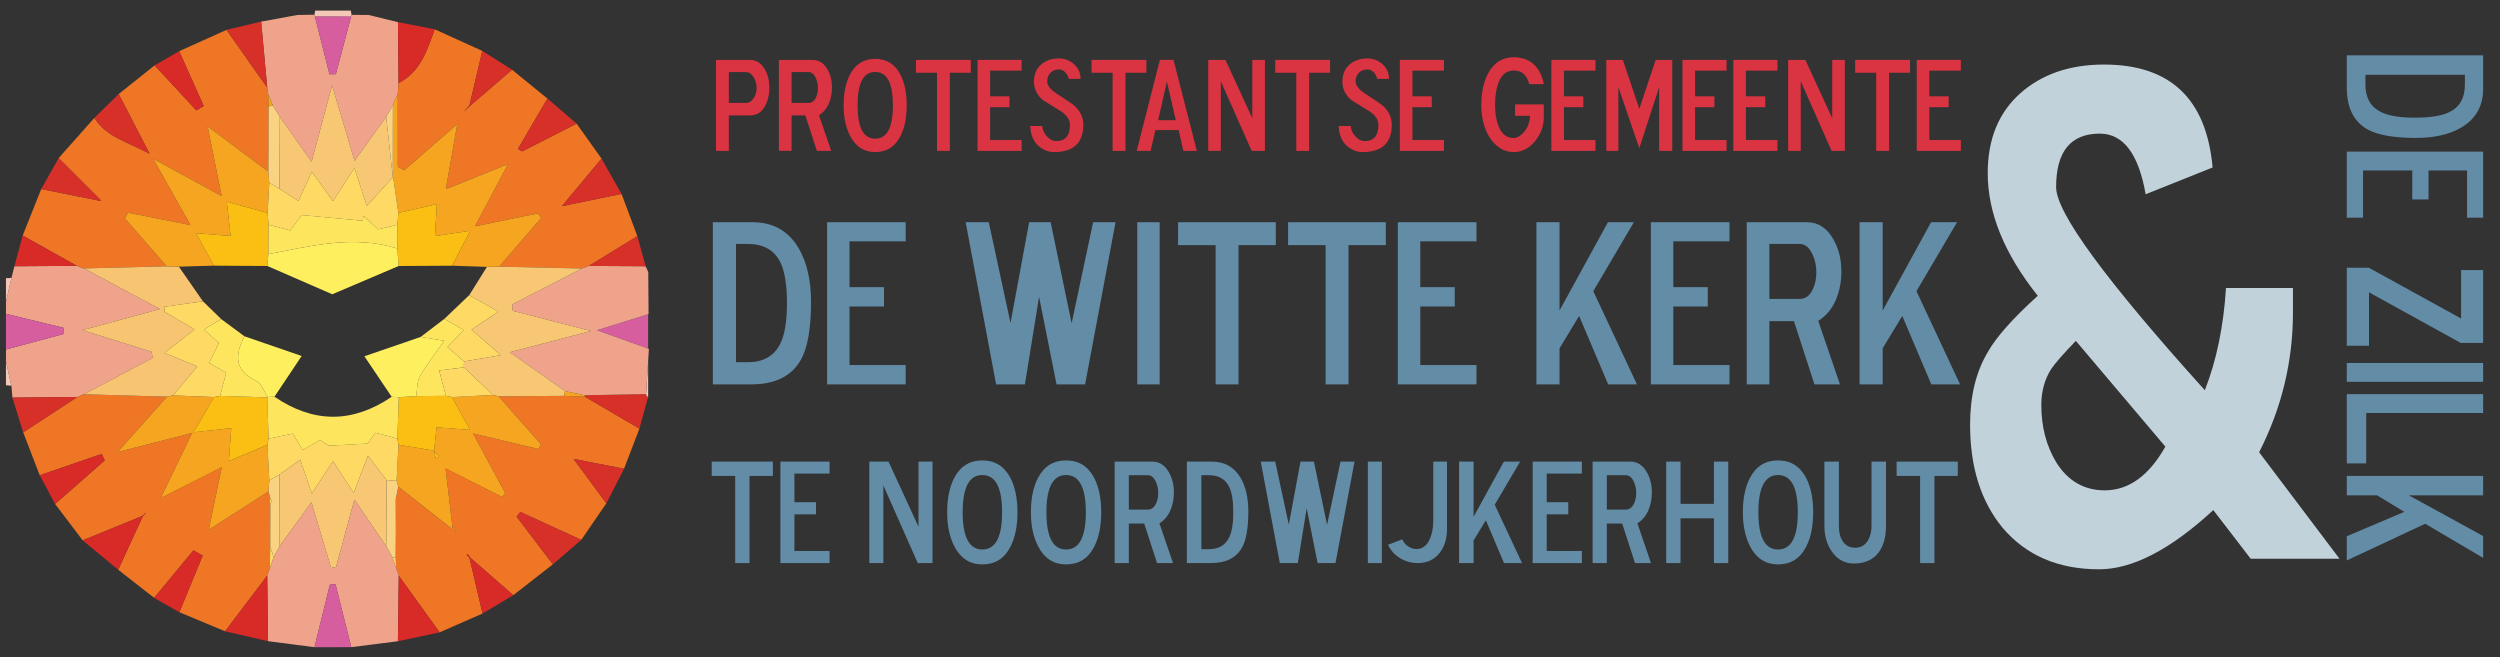<svg id="Layer_1" xmlns="http://www.w3.org/2000/svg" xmlns:xlink="http://www.w3.org/1999/xlink" width="270" height="71" viewBox="0 0 270 71" enable-background="new 0 0 270 71"><rect x="0" y="0" width="270" height="71" fill="#333333" stroke="none"/><path fill="#da3341" d="M83.09 9.445c0 .887-.201 1.631-.603 2.231-.344.525-.842.787-1.492.787h-2.282v3.833h-1.387V6.47h3.67c.679.0 1.215.339 1.606 1.015C82.929 8.057 83.09 8.711 83.09 9.445M81.717 9.502c0-.391-.096-.758-.288-1.101-.229-.41-.522-.615-.877-.615h-1.839v3.332h1.839c.365.0.657-.19.877-.572C81.622 10.232 81.717 9.884 81.717 9.502"/><path fill="#da3341" d="M89.855 9.445c0 .648-.117 1.237-.35 1.766-.234.53-.585.942-1.051 1.238l1.316 3.847h-1.546l-1.244-3.833h-1.487v3.833H84.12V6.47h3.647c.677.0 1.21.343 1.602 1.03C89.693 8.063 89.855 8.711 89.855 9.445M88.339 9.502c0-.391-.076-.749-.229-1.073-.191-.428-.453-.643-.787-.643h-1.83v3.332h1.83c.353.0.62-.195.801-.586C88.268 10.236 88.339 9.893 88.339 9.502"/><path fill="#da3341" d="M97.923 11.376c0 1.354-.229 2.469-.687 3.347-.582 1.135-1.487 1.702-2.717 1.702-1.192.0-2.089-.572-2.689-1.716-.478-.906-.716-2.017-.716-3.333.0-1.344.229-2.455.687-3.333.591-1.125 1.497-1.687 2.718-1.687 1.22.0 2.126.562 2.717 1.687C97.694 8.921 97.923 10.032 97.923 11.376m-1.488.0c0-2.403-.639-3.604-1.916-3.604-1.269.0-1.902 1.201-1.902 3.604s.633 3.604 1.902 3.604C95.796 14.979 96.435 13.779 96.435 11.376"/><polygon fill="#da3341" points="104.845,7.857 102.584,7.857 102.584,16.296 101.197,16.296 101.197,7.857 98.923,7.857 98.923,6.47 104.845,6.47"/><polygon fill="#da3341" points="110.337,16.296 105.574,16.296 105.574,6.47 110.337,6.47 110.337,7.629 106.933,7.629 106.933,10.403 109.021,10.403 109.021,11.576 106.933,11.576 106.933,15.123 110.337,15.123"/><path fill="#da3341" d="M117.001 13.464c0 1.974-1.063 2.961-3.189 2.961-.315.0-.635-.072-.959-.215-1.01-.458-1.54-1.325-1.587-2.603h1.301c.01.372.17.736.479 1.094.31.358.651.536 1.023.536.992.0 1.488-.586 1.488-1.759.0-.553-.339-1.049-1.016-1.487-.62-.391-1.244-.777-1.873-1.159-.668-.543-1.002-1.215-1.002-2.016.0-.773.253-1.383.758-1.831.505-.448 1.149-.672 1.931-.672.639.0 1.19.209 1.652.629.463.419.694.944.694 1.573h-1.288c-.047-.267-.169-.502-.364-.708-.196-.205-.427-.307-.694-.307-.372.0-.674.121-.908.364s-.351.556-.351.937c0 .429.339.863 1.016 1.302 1.163.763 1.788 1.187 1.874 1.273C116.664 11.967 117.001 12.663 117.001 13.464"/><polygon fill="#da3341" points="123.81,7.857 121.55,7.857 121.55,16.296 120.163,16.296 120.163,7.857 117.889,7.857 117.889,6.47 123.81,6.47"/><path fill="#da3341" d="M129.259 16.296H127.8l-.501-2.246h-2.517l-.515 2.246h-1.501l2.503-9.827h1.473l2.517 9.827zM126.985 12.978l-.959-4.176-.944 4.176H126.985z"/><polygon fill="#da3341" points="136.61,16.296 135.181,16.296 131.848,8.773 131.848,16.296 130.49,16.296 130.49,6.47 132.349,6.47 135.251,12.777 135.251,6.47 136.61,6.47"/><polygon fill="#da3341" points="143.647,7.857 141.387,7.857 141.387,16.296 140,16.296 140,7.857 137.727,7.857 137.727,6.47 143.647,6.47"/><path fill="#da3341" d="M150.313 13.464c0 1.974-1.063 2.961-3.189 2.961-.314.0-.635-.072-.959-.215-1.01-.458-1.539-1.325-1.587-2.603h1.302c.01.372.17.736.479 1.094.311.358.65.536 1.023.536.991.0 1.487-.586 1.487-1.759.0-.553-.339-1.049-1.016-1.487-.62-.391-1.244-.777-1.873-1.159-.668-.543-1.001-1.215-1.001-2.016.0-.773.252-1.383.757-1.831.505-.448 1.149-.672 1.931-.672.639.0 1.19.209 1.652.629.463.419.693.944.693 1.573h-1.287c-.047-.267-.17-.502-.364-.708-.196-.205-.427-.307-.694-.307-.371.0-.674.121-.908.364-.233.243-.351.556-.351.937.0.429.339.863 1.017 1.302 1.162.763 1.787 1.187 1.873 1.273C149.975 11.967 150.313 12.663 150.313 13.464"/><polygon fill="#da3341" points="155.947,16.296 151.185,16.296 151.185,6.47 155.947,6.47 155.947,7.629 152.543,7.629 152.543,10.403 154.632,10.403 154.632,11.576 152.543,11.576 152.543,15.123 155.947,15.123"/><path fill="#da3341" d="M166.731 9.087h-1.573c-.248-.982-.807-1.474-1.673-1.474-.783.0-1.34.463-1.674 1.388-.229.629-.345 1.421-.345 2.374.0.868.125 1.617.373 2.246.353.858.901 1.287 1.646 1.287.209.0.429-.081.657-.243.687-.486 1.054-1.206 1.102-2.16h-1.617v-1.23h3.104v1.373c0 .925-.3 1.774-.901 2.546-.658.82-1.439 1.23-2.345 1.23-.772.0-1.455-.295-2.046-.887-.514-.514-.896-1.177-1.145-1.988-.209-.667-.313-1.393-.313-2.174.0-1.363.241-2.507.729-3.432.619-1.174 1.543-1.76 2.774-1.76.896.0 1.625.263 2.188.787C166.207 7.476 166.561 8.182 166.731 9.087"/><polygon fill="#da3341" points="172.31,16.296 167.547,16.296 167.547,6.47 172.31,6.47 172.31,7.629 168.906,7.629 168.906,10.403 170.994,10.403 170.994,11.576 168.906,11.576 168.906,15.123 172.31,15.123"/><polygon fill="#da3341" points="180.605,16.296 179.189,16.296 179.189,9.402 177.045,16.01 174.784,9.402 174.784,16.296 173.482,16.296 173.482,6.47 175.271,6.47 177.045,11.762 178.817,6.47 180.605,6.47"/><polygon fill="#da3341" points="186.469,16.296 181.707,16.296 181.707,6.47 186.469,6.47 186.469,7.629 183.065,7.629 183.065,10.403 185.153,10.403 185.153,11.576 183.065,11.576 183.065,15.123 186.469,15.123"/><polygon fill="#da3341" points="191.961,16.296 187.199,16.296 187.199,6.47 191.961,6.47 191.961,7.629 188.558,7.629 188.558,10.403 190.646,10.403 190.646,11.576 188.558,11.576 188.558,15.123 191.961,15.123"/><polygon fill="#da3341" points="199.242,16.296 197.812,16.296 194.479,8.773 194.479,16.296 193.121,16.296 193.121,6.47 194.979,6.47 197.883,12.777 197.883,6.47 199.242,6.47"/><polygon fill="#da3341" points="206.278,7.857 204.019,7.857 204.019,16.296 202.631,16.296 202.631,7.857 200.357,7.857 200.357,6.47 206.278,6.47"/><polygon fill="#da3341" points="211.771,16.296 207.008,16.296 207.008,6.47 211.771,6.47 211.771,7.629 208.367,7.629 208.367,10.403 210.455,10.403 210.455,11.576 208.367,11.576 208.367,15.123 211.771,15.123"/><polygon fill="#638ca7" points="83.469,51.4 80.948,51.4 80.948,60.813 79.402,60.813 79.402,51.4 76.865,51.4 76.865,49.853 83.469,49.853"/><polygon fill="#638ca7" points="89.595,60.813 84.283,60.813 84.283,49.853 89.595,49.853 89.595,51.146 85.798,51.146 85.798,54.24 88.127,54.24 88.127,55.549 85.798,55.549 85.798,59.505 89.595,59.505"/><polygon fill="#638ca7" points="100.714,60.813 99.118,60.813 95.402,52.422 95.402,60.813 93.886,60.813 93.886,49.853 95.96,49.853 99.198,56.888 99.198,49.853 100.714,49.853"/><path fill="#638ca7" d="M109.886 55.325c0 1.51-.255 2.754-.765 3.733-.649 1.266-1.659 1.897-3.032 1.897-1.329.0-2.329-.638-2.999-1.914-.532-1.01-.797-2.249-.797-3.717.0-1.5.255-2.739.766-3.717.658-1.255 1.669-1.882 3.03-1.882 1.362.0 2.372.627 3.032 1.882C109.631 52.586 109.886 53.825 109.886 55.325M108.227 55.325c0-2.681-.713-4.021-2.138-4.021-1.414.0-2.121 1.34-2.121 4.021.0 2.68.707 4.02 2.121 4.02C107.514 59.345 108.227 58.005 108.227 55.325"/><path fill="#638ca7" d="M118.931 55.325c0 1.51-.255 2.754-.765 3.733-.649 1.266-1.659 1.897-3.032 1.897-1.329.0-2.329-.638-2.999-1.914-.532-1.01-.797-2.249-.797-3.717.0-1.5.255-2.739.766-3.717.658-1.255 1.669-1.882 3.03-1.882 1.362.0 2.372.627 3.032 1.882C118.676 52.586 118.931 53.825 118.931 55.325M117.272 55.325c0-2.681-.713-4.021-2.138-4.021-1.414.0-2.121 1.34-2.121 4.021.0 2.68.707 4.02 2.121 4.02C116.559 59.345 117.272 58.005 117.272 55.325"/><path fill="#638ca7" d="M126.78 53.172c0 .723-.13 1.38-.391 1.969-.261.591-.652 1.051-1.172 1.381l1.468 4.291h-1.724l-1.388-4.274h-1.659v4.274h-1.531v-10.96h4.068c.755.0 1.35.384 1.786 1.149C126.599 51.63 126.78 52.353 126.78 53.172M125.089 53.234c0-.436-.085-.835-.255-1.195-.213-.479-.506-.719-.878-.719h-2.042v3.718h2.042c.394.0.692-.218.893-.654C125.009 54.054 125.089 53.671 125.089 53.234"/><path fill="#638ca7" d="M134.82 55.246c0 1.765-.223 3.057-.67 3.875-.627 1.129-1.75 1.691-3.366 1.691h-2.6v-10.96h2.68c1.382.0 2.419.58 3.111 1.739C134.538 52.55 134.82 53.768 134.82 55.246M133.193 55.341c0-1.224-.143-2.138-.431-2.744-.404-.851-1.143-1.276-2.217-1.276h-.798v7.993h.798c1.052.0 1.787-.42 2.201-1.261C133.044 57.447 133.193 56.543 133.193 55.341"/><polygon fill="#638ca7" points="146.29,49.853 144.232,60.813 142.303,60.813 141.122,54.894 140.164,60.813 138.219,60.813 136.16,49.853 137.723,49.853 139.191,56.665 140.452,49.853 141.903,49.853 143.323,56.681 144.775,49.853"/><rect x="147.727" y="49.853" fill="#638ca7" width="1.515" height="10.96"/><path fill="#638ca7" d="M156.276 57.111c0 1.053-.261 1.914-.782 2.585-.574.744-1.371 1.116-2.392 1.116-.681.0-1.314-.178-1.899-.534s-1.016-.838-1.292-1.444l1.548-.59c.106.299.305.549.598.75.293.202.599.303.918.303.647.0 1.133-.366 1.451-1.101.244-.553.367-1.202.367-1.946v-6.397h1.483v7.258z"/><polygon fill="#638ca7" points="164.38,60.813 162.434,60.813 160.473,56.187 159.146,58.372 159.146,60.813 157.584,60.813 157.584,49.853 159.146,49.853 159.146,55.82 162.418,49.853 164.173,49.853 161.43,54.511"/><polygon fill="#638ca7" points="170.841,60.813 165.529,60.813 165.529,49.853 170.841,49.853 170.841,51.146 167.044,51.146 167.044,54.24 169.373,54.24 169.373,55.549 167.044,55.549 167.044,59.505 170.841,59.505"/><path fill="#638ca7" d="M178.402 53.172c0 .723-.13 1.38-.391 1.969-.262.591-.652 1.051-1.172 1.381l1.468 4.291h-1.724l-1.389-4.274h-1.658v4.274h-1.531v-10.96h4.068c.754.0 1.35.384 1.785 1.149C178.222 51.63 178.402 52.353 178.402 53.172M176.711 53.234c0-.436-.084-.835-.254-1.195-.213-.479-.506-.719-.879-.719h-2.041v3.718h2.041c.395.0.692-.218.894-.654C176.632 54.054 176.711 53.671 176.711 53.234"/><polygon fill="#638ca7" points="186.65,60.813 185.103,60.813 185.103,55.979 181.498,55.979 181.498,60.813 179.951,60.813 179.951,49.853 181.498,49.853 181.498,54.416 185.103,54.416 185.103,49.853 186.65,49.853"/><path fill="#638ca7" d="M195.823 55.325c0 1.51-.255 2.754-.765 3.733-.649 1.266-1.66 1.897-3.033 1.897-1.328.0-2.328-.638-2.998-1.914-.532-1.01-.797-2.249-.797-3.717.0-1.5.254-2.739.766-3.717.659-1.255 1.669-1.882 3.029-1.882 1.363.0 2.373.627 3.033 1.882C195.568 52.586 195.823 53.825 195.823 55.325M194.164 55.325c0-2.681-.713-4.021-2.139-4.021-1.413.0-2.12 1.34-2.12 4.021.0 2.68.707 4.02 2.12 4.02C193.451 59.345 194.164 58.005 194.164 55.325"/><path fill="#638ca7" d="M203.688 56.793c0 1.201-.266 2.159-.797 2.871-.606.798-1.494 1.197-2.664 1.197-1.012.0-1.813-.442-2.409-1.324-.521-.767-.782-1.676-.782-2.729v-6.955h1.564v6.925c0 .67.121 1.207.367 1.61.308.511.771.767 1.387.767.596.0 1.053-.256 1.373-.767.265-.436.397-.973.397-1.61v-6.925h1.563V56.793z"/><polygon fill="#638ca7" points="211.441,51.4 208.92,51.4 208.92,60.813 207.373,60.813 207.373,51.4 204.837,51.4 204.837,49.853 211.441,49.853"/><path fill="#638ca7" d="M87.593 32.617c0 2.822-.357 4.887-1.072 6.195-1.002 1.802-2.796 2.703-5.379 2.703h-4.155V24h4.283c2.209.0 3.866.927 4.971 2.779C87.142 28.31 87.593 30.255 87.593 32.617M84.993 32.771c0-1.954-.229-3.416-.689-4.385-.645-1.359-1.827-2.039-3.543-2.039h-1.275v12.771h1.275c1.682.0 2.855-.671 3.518-2.014C84.753 36.136 84.993 34.691 84.993 32.771"/><polygon fill="#638ca7" points="97.815,41.515 89.325,41.515 89.325,24.001 97.815,24.001 97.815,26.066 91.748,26.066 91.748,31.012 95.47,31.012 95.47,33.102 91.748,33.102 91.748,39.425 97.815,39.425"/><polygon fill="#638ca7" points="120.479,24 117.191,41.515 114.106,41.515 112.22,32.057 110.69,41.515 107.58,41.515 104.29,24 106.789,24 109.135,34.887 111.148,24 113.469,24 115.737,34.913 118.057,24"/><rect x="122.824" y="24.001" fill="#638ca7" width="2.421" height="17.514"/><polygon fill="#638ca7" points="137.787,26.474 133.76,26.474 133.76,41.515 131.288,41.515 131.288,26.474 127.234,26.474 127.234,24.001 137.787,24.001"/><polygon fill="#638ca7" points="149.668,26.474 145.64,26.474 145.64,41.515 143.168,41.515 143.168,26.474 139.113,26.474 139.113,24.001 149.668,24.001"/><polygon fill="#638ca7" points="159.457,41.515 150.967,41.515 150.967,24.001 159.457,24.001 159.457,26.066 153.39,26.066 153.39,31.012 157.111,31.012 157.111,33.102 153.39,33.102 153.39,39.425 159.457,39.425"/><polygon fill="#638ca7" points="176.791,41.515 173.682,41.515 170.546,34.122 168.43,37.615 168.43,41.515 165.931,41.515 165.931,24.001 168.43,24.001 168.43,33.536 173.656,24.001 176.459,24.001 172.074,31.445"/><polygon fill="#638ca7" points="186.784,41.515 178.295,41.515 178.295,24.001 186.784,24.001 186.784,26.066 180.717,26.066 180.717,31.012 184.439,31.012 184.439,33.102 180.717,33.102 180.717,39.425 186.784,39.425"/><path fill="#638ca7" d="M198.868 29.303c0 1.156-.208 2.206-.624 3.149-.417.944-1.042 1.678-1.874 2.205l2.346 6.858h-2.754l-2.218-6.833h-2.652v6.833h-2.447V24h6.502c1.207.0 2.157.613 2.854 1.837C198.579 26.84 198.868 27.995 198.868 29.303m-2.702.102c0-.696-.137-1.334-.408-1.912-.34-.764-.808-1.147-1.402-1.147h-3.264v5.94h3.264c.629.0 1.105-.348 1.428-1.045C196.038 30.714 196.166 30.102 196.166 29.405"/><polygon fill="#638ca7" points="211.691,41.515 208.582,41.515 205.445,34.122 203.33,37.615 203.33,41.515 200.832,41.515 200.832,24.001 203.33,24.001 203.33,33.536 208.556,24.001 211.361,24.001 206.976,31.445"/><path fill="#638ca7" d="M260.932 14.896c-2.372.0-4.107-.302-5.209-.901-1.516-.844-2.271-2.351-2.271-4.522V5.979h14.727V9.58c0 1.857-.779 3.251-2.337 4.18C264.554 14.517 262.918 14.896 260.932 14.896M260.804 12.709c1.644.0 2.872-.192 3.687-.579 1.143-.544 1.715-1.536 1.715-2.98V8.078h-10.739V9.15c0 1.415.563 2.402 1.694 2.959C257.975 12.508 259.188 12.709 260.804 12.709"/><polygon fill="#638ca7" points="253.451,23.512 253.451,16.374 268.177,16.374 268.177,23.512 266.441,23.512 266.441,18.41 262.281,18.41 262.281,21.54 260.525,21.54 260.525,18.41 255.208,18.41 255.208,23.512"/><polygon fill="#638ca7" points="253.451,37.338 253.451,28.913 255.83,28.913 265.798,34.4 265.798,29.17 268.177,29.17 268.177,37.037 265.755,37.037 255.852,31.571 255.852,37.338"/><rect x="253.451" y="39.202" fill="#638ca7" width="14.726" height="2.036"/><polygon fill="#638ca7" points="253.451,50.048 253.451,42.566 268.177,42.566 268.177,44.604 255.551,44.604 255.551,50.048"/><polygon fill="#638ca7" points="253.451,60.529 253.451,57.914 259.667,55.278 256.73,53.498 253.451,53.498 253.451,51.398 268.177,51.398 268.177,53.498 260.16,53.498 268.177,57.893 268.177,60.251 261.918,56.564"/><path fill="#c1d2db" d="M252.664 60.34h-9.592l-4.035-5.251c-4.619 4.263-8.73 6.394-12.334 6.394-4.418.0-7.893-1.496-10.43-4.491-2.336-2.841-3.504-6.546-3.504-11.116.0-3.094.635-5.709 1.905-7.84.914-1.627 2.714-3.656 5.405-6.091-3.605-4.52-5.405-8.934-5.405-13.249.0-3.653 1.168-6.521 3.5-8.604 2.336-2.079 5.356-3.12 9.062-3.12 7.156.0 11.063 3.705 11.726 11.116l-7.233 2.893c-.762-4.365-2.414-6.549-4.951-6.549-3.146.0-4.718 1.931-4.718 5.787.0 2.742 5.353 10.049 16.063 21.928 1.27-3.25 2.029-6.931 2.283-11.042h7.232v2.664c0 5.282-1.217 10.307-3.652 15.074l8.678 11.497zM233.859 48.236l-9.668-11.422c-1.373 1.422-2.259 2.438-2.664 3.045-.713 1.119-1.065 2.414-1.065 3.885.0 2.336.532 4.39 1.598 6.165 1.267 2.032 3.019 3.048 5.251 3.048C229.9 52.957 232.082 51.383 233.859 48.236"/><g><g><defs><rect id="SVGID_1_" y=".5" width="70" height="70"/></defs><clipPath id="SVGID_2_"><use overflow="visible" xlink:href="#SVGID_1_"/></clipPath><g clip-path="url(#SVGID_2_)"><path fill-rule="evenodd" clip-rule="evenodd" fill="none" d="M70.643 42.885c0 9.42.0 18.838.0 28.258-23.333.0-46.667.0-70 0 0-9.848.0-19.695.0-29.542.195.013.39.032.584.058.038.428.075.854.113 1.282.388 1.252.776 2.504 1.165 3.757.594 1.544 1.188 3.089 1.783 4.634.554 1.034 1.108 2.067 1.663 3.102.992 1.31 1.985 2.619 2.978 3.928 1.28 1.06 2.56 2.117 3.84 3.176 1.292 1.012 2.584 2.023 3.877 3.035.908.517 1.816 1.034 2.724 1.552 1.647.687 3.295 1.373 4.942 2.059 1.545.355 3.09.711 4.635 1.066 1.671.217 3.344.435 5.015.651 1.326-.002 2.652-.005 3.978-.007 1.678-.213 3.357-.426 5.035-.639 1.501-.32 3.001-.64 4.502-.959 1.546-.678 3.091-1.355 4.637-2.034 1.107-.659 2.214-1.319 3.321-1.979 1.425-1.112 2.851-2.225 4.275-3.337 1.022-.879 2.045-1.757 3.066-2.636.904-1.317 1.807-2.635 2.71-3.952.637-1.245 1.273-2.489 1.911-3.733.553-1.444 1.106-2.889 1.66-4.332.312-1.137.623-2.273.935-3.409C70.209 42.884 70.426 42.885 70.643 42.885z"/><path fill-rule="evenodd" clip-rule="evenodd" fill="none" d="M.642 30.041c0-9.582.0-19.164.0-28.899 10.489.0 20.979.0 31.468.0.0.159.0.318.0.477-1.302.239-2.603.477-3.905.716-1.248.298-2.496.595-3.743.893-1.705.767-3.409 1.535-5.113 2.302-.885.51-1.769 1.02-2.653 1.529-1.292 1.032-2.584 2.064-3.877 3.097-.877.861-1.754 1.721-2.632 2.581-1.284 1.446-2.568 2.892-3.853 4.337-.627 1.115-1.255 2.229-1.882 3.345-.668 1.673-1.335 3.347-2.003 5.021-.298 1.105-.596 2.211-.894 3.316-.104.416-.207.831-.311 1.246C1.046 30.042.845 30.056.642 30.041z"/><path fill-rule="evenodd" clip-rule="evenodd" fill="none" d="M39.817 1.142c10.22.0 20.439.0 30.826.0.0 9.418.0 18.838.0 28.257-.21.029-.421.025-.63-.014-.094-.21-.188-.42-.283-.63-.299-1.085-.599-2.169-.898-3.254-.569-1.52-1.138-3.039-1.707-4.559-.72-1.271-1.44-2.541-2.161-3.812-.896-1.258-1.793-2.517-2.689-3.776-1.052-.904-2.104-1.809-3.156-2.712-1.274-1.038-2.548-2.074-3.822-3.111-1.07-.677-2.141-1.354-3.211-2.031-1.713-.779-3.426-1.559-5.139-2.338-1.323-.257-2.646-.514-3.968-.771-1.054-.258-2.108-.517-3.163-.775C39.817 1.458 39.817 1.3 39.817 1.142z"/><path fill-rule="evenodd" clip-rule="evenodd" fill="#efa38b" d="M1.245 30.001c.104-.415.207-.831.311-1.246 2.25-.015 4.5-.029 6.75-.043.253.092.507.185.761.277 2.519 1.349 5.039 2.696 8.202 4.389-3.167.864-5.459 1.49-8.356 2.28 2.812.882 5.134 1.609 7.457 2.338.045.216.091.433.137.649-2.48 1.313-4.96 2.624-7.439 3.937-.239.098-.478.196-.716.295-2.337.021-4.673.042-7.01.063-.038-.428-.075-.854-.113-1.282-.194-.875-.389-1.751-.584-2.626.0-.429.0-.856.0-1.285 2.067-.556 4.133-1.112 6.2-1.668.004-.226.007-.451.011-.675-2.07-.503-4.141-1.006-6.211-1.51.0-.428.0-.856.0-1.284C.843 31.741 1.044 30.871 1.245 30.001z"/><path fill-rule="evenodd" clip-rule="evenodd" fill="#d65e9e" d="M.642 33.894c2.07.503 4.141 1.006 6.211 1.51-.003.225-.007.45-.011.675-2.067.556-4.133 1.112-6.2 1.668C.642 36.463.642 35.179.642 33.894z"/><path fill-rule="evenodd" clip-rule="evenodd" fill="#d65e9e" d="M70.643 33.894c0 1.285.0 2.569.0 3.853-.183-.044-.37-.066-.559-.067-1.656-.593-3.312-1.186-5.62-2.013 2.402-.75 3.991-1.247 5.58-1.744C70.244 33.926 70.443 33.917 70.643 33.894z"/><path fill-rule="evenodd" clip-rule="evenodd" fill="#f5c7b6" d="M70.084 37.68c.189.001.375.023.559.067.0 1.713.0 3.426.0 5.138-.217.0-.434-.001-.65-.002-.154-.056-.227-.166-.217-.329C69.878 40.929 69.981 39.304 70.084 37.68z"/><path fill-rule="evenodd" clip-rule="evenodd" fill="#f5c7b6" d="M70.643 33.894c-.199.023-.399.032-.599.029-.011-1.513-.021-3.025-.031-4.538.209.039.419.043.63.014C70.643 30.897 70.643 32.396 70.643 33.894z"/><path fill-rule="evenodd" clip-rule="evenodd" fill="#f5c7b6" d="M34.037 1.142c1.284.0 2.569.0 3.853.0.026.152.052.305.079.458l-.049.197c-1.303-.001-2.606-.002-3.91-.003l-.049-.208C33.979 1.437 34.005 1.289 34.037 1.142z"/><path fill-rule="evenodd" clip-rule="evenodd" fill="#f5c7b6" d="M1.245 30.001c-.201.869-.402 1.739-.603 2.608.0-.856.0-1.713.0-2.569C.845 30.056 1.046 30.042 1.245 30.001z"/><path fill-rule="evenodd" clip-rule="evenodd" fill="#f5c7b6" d="M.642 39.032c.195.875.39 1.751.584 2.626-.194-.025-.389-.045-.584-.058C.642 40.745.642 39.888.642 39.032z"/><path fill-rule="evenodd" clip-rule="evenodd" fill="none" d="M37.969 1.599c-.026-.153-.053-.305-.079-.458.642.0 1.285.0 1.927.0.0.158.0.316.0.474C39.201 1.61 38.585 1.604 37.969 1.599z"/><path fill-rule="evenodd" clip-rule="evenodd" fill="none" d="M34.037 1.142c-.032.147-.058.295-.076.444-.617.011-1.234.022-1.851.033.0-.159.0-.318.0-.477.642.0 1.285.0 1.927.0z"/><path fill-rule="evenodd" clip-rule="evenodd" fill="#ef7624" d="M8.349 42.877c.239-.099.478-.197.716-.295 2.99.086 5.98.172 8.971.257-1.62 1.818-3.24 3.637-5.325 5.976 3.012-.77 5.278-1.348 8.032-2.052-1.313 2.724-2.355 4.884-3.397 7.045-.103.087-.206.174-.082.069-.108.121-.019.021.071-.08 2.019-1.02 4.038-2.039 6.615-3.34-.552 2.643-.983 4.706-1.412 6.756 2.274-1.459 4.367-2.801 6.459-4.143.072.266.144.531.215.797-.145.17-.151.345-.019.525-.002 1.54-.005 3.08-.008 4.62-.013.78-.025 1.561-.039 2.342-.095.271-.19.543-.285.814-1.517 2.004-3.034 4.009-4.55 6.013-1.647-.686-3.295-1.372-4.942-2.059.841-2.039 1.682-4.079 2.522-6.118-.334-.187-.668-.373-1.003-.56-1.415 1.709-2.829 3.417-4.243 5.126-1.293-1.012-2.585-2.023-3.877-3.035.887-1.932 1.773-3.863 2.66-5.796.097-.102.194-.204.292-.307-.011-.011-.021-.021-.032-.03-.096.103-.192.206-.288.309-2.157.884-4.314 1.766-6.472 2.648-.993-1.309-1.985-2.618-2.978-3.928 1.787-1.569 3.573-3.139 5.36-4.708-.108-.232-.216-.465-.324-.697-2.233.769-4.466 1.536-6.699 2.304-.595-1.545-1.189-3.09-1.783-4.634C4.452 45.424 6.4 44.15 8.349 42.877z"/><path fill-rule="evenodd" clip-rule="evenodd" fill="#ef7624" d="M59.71 60.945c-1.425 1.112-2.85 2.225-4.275 3.337-1.56-1.361-3.119-2.723-4.679-4.083-.082-.124-.163-.247-.245-.371-.034.033-.067.066-.101.1.099.107.198.214.296.32.469 2.004.938 4.009 1.407 6.013-1.546.679-3.091 1.356-4.637 2.034-1.47-2.04-2.939-4.08-4.41-6.12-.093-.273-.187-.546-.28-.818-.02-.386-.039-.771-.059-1.157.008-.878.016-1.755.023-2.633-.005-1.22-.009-2.438-.014-3.657.092-.451.183-.902.274-1.354 1.916 1.505 3.833 3.009 5.749 4.514.121.098.241.195.499.402-.2-.264-.294-.388-.388-.512-.233-1.972-.466-3.942-.752-6.367 2.289 1.152 4.19 2.11 6.093 3.068.118-.133.236-.266.354-.398-1.071-1.981-2.142-3.964-3.484-6.448 2.77.659 4.921 1.171 7.073 1.682.087-.172.174-.346.261-.518-1.521-1.727-3.043-3.453-4.564-5.179 2.358-.016 4.716-.031 7.074-.047.744.028 1.488.057 2.232.085 1.966 1.151 3.933 2.303 5.899 3.454-.554 1.443-1.107 2.888-1.66 4.332-2.18-.424-4.359-.847-5.452-1.059.903 1.222 2.222 3.006 3.541 4.792-.903 1.317-1.806 2.635-2.71 3.952-2.192-1.007-4.385-2.014-6.579-3.021-.136.168-.271.337-.408.505C57.097 57.511 58.403 59.228 59.71 60.945z"/><path fill-rule="evenodd" clip-rule="evenodd" fill="#efa38b" d="M42.786 61.356c.093.272.187.545.28.818-.031 2.359-.062 4.719-.092 7.079-1.678.213-3.357.426-5.035.639-.57-2.272-1.14-4.545-1.71-6.817-.203.025-.405.051-.607.076-.553 2.249-1.107 4.499-1.661 6.748-1.671-.217-3.344-.435-5.015-.651-.028-2.359-.056-4.72-.084-7.079.095-.271.19-.543.285-.814.135-.396.269-.79.404-1.185.217-.396.435-.794.652-1.191 1.074-1.478 2.147-2.955 3.435-4.728.798 2.663 1.462 4.879 2.126 7.095.177-.04.354-.08.531-.12.637-2.342 1.274-4.683 1.979-7.276 1.309 1.921 2.376 3.486 3.443 5.053.23.405.461.812.691 1.218C42.534 60.599 42.66 60.978 42.786 61.356z"/><path fill-rule="evenodd" clip-rule="evenodd" fill="#d82a27" d="M42.974 69.254c.031-2.36.062-4.72.092-7.079 1.47 2.04 2.94 4.08 4.41 6.12C45.976 68.614 44.475 68.934 42.974 69.254z"/><path fill-rule="evenodd" clip-rule="evenodd" fill="#d82a27" d="M28.861 62.169c.028 2.359.057 4.72.084 7.079-1.545-.355-3.09-.711-4.635-1.066C25.828 66.178 27.345 64.173 28.861 62.169z"/><path fill-rule="evenodd" clip-rule="evenodd" fill="#d73029" d="M59.71 60.945c-1.307-1.718-2.613-3.435-3.92-5.152.136-.168.272-.337.408-.505 2.193 1.008 4.386 2.015 6.579 3.021C61.755 59.188 60.732 60.066 59.71 60.945z"/><path fill-rule="evenodd" clip-rule="evenodd" fill="#d82a27" d="M16.645 64.571c1.414-1.709 2.829-3.417 4.243-5.126.334.187.668.373 1.003.56-.84 2.039-1.681 4.079-2.522 6.118C18.46 65.605 17.553 65.088 16.645 64.571z"/><path fill-rule="evenodd" clip-rule="evenodd" fill="#d65e9e" d="M33.961 69.899c.554-2.249 1.107-4.499 1.661-6.748.203-.025.405-.051.607-.076.57 2.272 1.14 4.545 1.71 6.817C36.613 69.895 35.287 69.897 33.961 69.899z"/><path fill-rule="evenodd" clip-rule="evenodd" fill="#d82a27" d="M4.287 51.331c2.233-.768 4.466-1.535 6.699-2.304.108.232.216.465.324.697-1.787 1.569-3.573 3.139-5.36 4.708C5.395 53.398 4.841 52.365 4.287 51.331z"/><path fill-rule="evenodd" clip-rule="evenodd" fill="#d73029" d="M69.057 46.292c-1.966-1.151-3.933-2.303-5.899-3.454l-.033-.15c2.217-.045 4.433-.09 6.649-.134-.009.163.063.273.217.329C69.68 44.019 69.369 45.155 69.057 46.292z"/><path fill-rule="evenodd" clip-rule="evenodd" fill="#d82a27" d="M8.927 58.36c2.157-.883 4.314-1.765 6.472-2.648l.028.028c-.887 1.933-1.773 3.864-2.66 5.796C11.487 60.478 10.207 59.42 8.927 58.36z"/><path fill-rule="evenodd" clip-rule="evenodd" fill="#d73029" d="M65.486 54.357c-1.319-1.786-2.638-3.57-3.541-4.792 1.093.212 3.272.635 5.452 1.059C66.76 51.868 66.123 53.112 65.486 54.357z"/><path fill-rule="evenodd" clip-rule="evenodd" fill="#d82a27" d="M52.113 66.261c-.469-2.004-.938-4.009-1.407-6.013l.049-.049c1.56 1.36 3.119 2.722 4.679 4.083C54.327 64.941 53.22 65.602 52.113 66.261z"/><path fill-rule="evenodd" clip-rule="evenodd" fill="#d73029" d="M8.349 42.877c-1.948 1.273-3.897 2.547-5.845 3.82-.388-1.253-.776-2.505-1.165-3.757C3.675 42.919 6.012 42.898 8.349 42.877z"/><path fill-rule="evenodd" clip-rule="evenodd" fill="#ef7624" d="M9.066 28.989c-.253-.092-.507-.185-.761-.277-1.952-1.091-3.904-2.182-5.856-3.273.668-1.674 1.335-3.348 2.003-5.021 2.149.432 4.299.863 6.448 1.294.082.114.164.229-.082-.115.349.24.233.16.117.08-1.534-1.535-3.067-3.07-4.601-4.604 1.284-1.445 2.568-2.891 3.853-4.337 1.317 2.07 3.55 2.574 5.972 3.867-1.313-2.534-2.326-4.491-3.34-6.448 1.292-1.032 2.585-2.064 3.877-3.097 1.503 1.621 3.007 3.242 4.51 4.864.267-.157.533-.313.799-.47-.885-1.975-1.771-3.949-2.655-5.923 1.704-.767 3.408-1.535 5.113-2.302 1.467 2.082 2.934 4.163 4.401 6.244.032.223.064.445.097.668.014.454.028.908.042 1.363-.002 1.018-.005 2.036-.008 3.054.0.475.0.95.001 1.425-.007.852-.013 1.703-.02 2.555-2.001-1.489-4.002-2.979-6.554-4.877.544 2.704.966 4.796 1.514 7.518-2.659-1.451-4.768-2.602-7.398-4.037 1.488 2.647 2.643 4.702 4.027 7.164-2.603-.514-4.68-.925-6.757-1.335-.104.21-.208.42-.313.631 1.5 1.72 3.001 3.44 4.501 5.161C15.021 28.836 12.043 28.913 9.066 28.989z"/><path fill-rule="evenodd" clip-rule="evenodd" fill="#efa38b" d="M28.961 10.14c-.033-.223-.065-.445-.097-.668-.219-2.379-.439-4.758-.659-7.137 1.302-.239 2.603-.477 3.905-.716.617-.011 1.234-.022 1.851-.033l.049.208c.524 2.075 1.049 4.15 1.574 6.225.229-.004.459-.007.688-.011.549-2.07 1.098-4.141 1.647-6.211l.049-.197c.616.005 1.232.011 1.849.017 1.054.258 2.108.517 3.163.775.02 2.193.041 4.385.062 6.578-.027.388-.053.775-.08 1.163-.176.416-.353.832-.529 1.248-.243.414-.484.827-.727 1.24-1.059 1.476-2.119 2.951-3.415 4.757-.832-2.789-1.538-5.156-2.427-8.136-.847 3.148-1.479 5.496-2.214 8.231-1.393-1.966-2.41-3.404-3.428-4.842-.251-.413-.501-.826-.752-1.239C29.299 10.973 29.13 10.556 28.961 10.14z"/><path fill-rule="evenodd" clip-rule="evenodd" fill="#d73029" d="M28.205 2.334c.219 2.379.439 4.758.659 7.137-1.467-2.082-2.935-4.163-4.401-6.244 1.246-.297 2.495-.595 3.742-.893z"/><path fill-rule="evenodd" clip-rule="evenodd" fill="#d73029" d="M12.819 10.155c1.014 1.957 2.027 3.914 3.34 6.448-2.422-1.292-4.654-1.796-5.972-3.867C11.065 11.876 11.942 11.016 12.819 10.155z"/><path fill-rule="evenodd" clip-rule="evenodd" fill="#d82a27" d="M19.35 5.529c.885 1.974 1.77 3.949 2.655 5.923-.266.157-.532.313-.799.47-1.503-1.622-3.006-3.243-4.51-4.864C17.581 6.549 18.465 6.039 19.35 5.529z"/><path fill-rule="evenodd" clip-rule="evenodd" fill="#d73029" d="M10.901 21.712c-2.149-.432-4.299-.863-6.448-1.294.627-1.115 1.255-2.23 1.882-3.345 1.534 1.535 3.067 3.07 4.601 4.604L10.901 21.712z"/><path fill-rule="evenodd" clip-rule="evenodd" fill="#d82a27" d="M2.449 25.439c1.952 1.091 3.904 2.182 5.856 3.273-2.25.015-4.5.029-6.75.043.299-1.105.596-2.211.894-3.316z"/><path fill-rule="evenodd" clip-rule="evenodd" fill="#ef7624" d="M42.961 10.132c.027-.388.053-.775.08-1.163 2.385-1.208 3.085-3.548 3.907-5.807 1.713.779 3.426 1.559 5.139 2.338-.461 1.963-.923 3.927-1.385 5.891-.098.106-.197.212-.686.74.528-.489.635-.587.741-.686 1.514-1.305 3.028-2.61 4.542-3.914 1.274 1.037 2.548 2.074 3.822 3.111-1.064 1.817-2.129 3.634-3.193 5.452.159.084.317.169.476.253 1.958-.998 3.915-1.995 5.873-2.993.896 1.259 1.792 2.518 2.689 3.776-1.376 1.65-2.751 3.301-4.276 5.13 2.204-.451 4.32-.884 6.437-1.318.569 1.52 1.138 3.039 1.707 4.559-1.742 1.072-3.484 2.146-5.226 3.218-.252.093-.505.187-.757.279-2.982-.066-5.964-.134-8.946-.2 1.513-1.753 3.026-3.507 4.54-5.261-.11-.165-.219-.33-.329-.495-2.089.428-4.179.856-6.821 1.397 1.284-2.415 2.276-4.284 3.568-6.714-2.705 1.09-4.694 1.893-6.685 2.695l-.022-.022c.387-2.196.774-4.392 1.232-6.993-2.149 1.872-3.938 3.429-5.726 4.986-.232-.129-.465-.258-.698-.386C42.961 15.381 42.961 12.757 42.961 10.132z"/><path fill-rule="evenodd" clip-rule="evenodd" fill="#efa38b" d="M62.849 28.998c.252-.093.505-.186.757-.279 2.042.012 4.083.024 6.124.036.094.21.188.42.283.63.01 1.513.021 3.025.031 4.538-1.589.497-3.177.994-5.58 1.744 2.308.827 3.964 1.42 5.62 2.013-.103 1.624-.206 3.249-.309 4.874-2.216.044-4.433.089-6.649.134-.701-.149-1.402-.299-2.104-.448-1.859-1.309-3.718-2.618-5.965-4.2 3.086-.807 5.64-1.475 8.761-2.291-3.284-.847-5.863-1.513-8.443-2.178-.018-.232-.036-.464-.054-.696C57.83 31.582 60.339 30.29 62.849 28.998z"/><path fill-rule="evenodd" clip-rule="evenodd" fill="#d82a27" d="M46.948 3.162c-.821 2.259-1.522 4.6-3.907 5.807C43.021 6.776 43 4.584 42.98 2.391c1.323.257 2.645.514 3.968.771z"/><path fill-rule="evenodd" clip-rule="evenodd" fill="#d73029" d="M62.276 13.354c-1.958.998-3.915 1.995-5.873 2.993-.159-.084-.317-.169-.476-.253 1.064-1.817 2.128-3.635 3.193-5.452C60.172 11.545 61.224 12.45 62.276 13.354z"/><path fill-rule="evenodd" clip-rule="evenodd" fill="#d73029" d="M55.298 7.53c-1.514 1.304-3.027 2.609-4.542 3.914l-.055-.054c.462-1.964.923-3.927 1.385-5.891C53.158 6.177 54.228 6.853 55.298 7.53z"/><path fill-rule="evenodd" clip-rule="evenodd" fill="#d73029" d="M67.125 20.942c-2.116.434-4.232.867-6.437 1.318 1.524-1.829 2.9-3.479 4.276-5.13C65.685 18.401 66.405 19.671 67.125 20.942z"/><path fill-rule="evenodd" clip-rule="evenodd" fill="#d73029" d="M69.73 28.755c-2.041-.012-4.083-.024-6.124-.036 1.742-1.073 3.484-2.146 5.226-3.218C69.131 26.585 69.431 27.67 69.73 28.755z"/><path fill-rule="evenodd" clip-rule="evenodd" fill="#f7c471" d="M9.066 28.989c2.978-.077 5.955-.153 8.932-.229.439.013.879.025 1.319.038.866 1.248 1.732 2.496 2.599 3.743-1.382.195-2.763.391-4.145.587.004.187.008.373.012.56 1.037.606 2.074 1.212 3.234 1.89-1.219.945-2.213 1.717-3.265 2.532 1.301.536 2.328.959 3.567 1.469-1.019 1.206-1.829 2.165-2.639 3.124-.215.046-.43.091-.645.136-2.99-.085-5.98-.171-8.971-.257 2.479-1.313 4.959-2.624 7.439-3.937-.046-.217-.091-.434-.137-.649-2.323-.729-4.645-1.456-7.457-2.338 2.897-.791 5.189-1.416 8.356-2.28C14.104 31.686 11.585 30.338 9.066 28.989z"/><path fill-rule="evenodd" clip-rule="evenodd" fill="#d65e9e" d="M37.919 1.796c-.549 2.07-1.098 4.141-1.647 6.211-.229.004-.459.007-.688.011-.525-2.075-1.05-4.15-1.574-6.225C35.313 1.794 36.616 1.795 37.919 1.796z"/><path fill-rule="evenodd" clip-rule="evenodd" fill="#f6a520" d="M18.036 42.839c.215-.045.43-.09.645-.136 1.476.06 2.952.119 4.428.179-.643 1.111-1.285 2.224-2.199 3.804 1.732-.191 2.786-.308 4.071-.449-.101 1.357-.179 2.407-.265 3.554 1.527-.643 2.847-1.196 4.166-1.752.068 1.287.137 2.573.206 3.86-.03.391-.061.781-.09 1.172-2.092 1.342-4.185 2.684-6.459 4.143.428-2.05.859-4.113 1.412-6.756-2.577 1.301-4.596 2.32-6.615 3.34l.011.011c1.042-2.161 2.084-4.321 3.397-7.045-2.754.704-5.02 1.282-8.032 2.052C14.795 46.476 16.416 44.657 18.036 42.839z"/><path fill-rule="evenodd" clip-rule="evenodd" fill="#f9d282" d="M28.998 53.07c.03-.391.06-.781.09-1.172.366-.216.733-.433 1.099-.648.005 2.576.01 5.152.015 7.729-.217.397-.435.795-.652 1.191-.122-.386-.243-.771-.365-1.157.003-1.54.006-3.08.008-4.62l.177-.257-.158-.269C29.141 53.602 29.069 53.336 28.998 53.07z"/><path fill-rule="evenodd" clip-rule="evenodd" fill="#feda64" d="M29.185 59.013c.122.386.244.771.365 1.157-.135.395-.269.789-.404 1.185C29.16 60.573 29.172 59.793 29.185 59.013z"/><path fill-rule="evenodd" clip-rule="evenodd" fill="#f6a520" d="M17.335 53.797c-.09.101-.18.201-.071.08-.124.104-.021.018.082-.069L17.335 53.797z"/><path fill-rule="evenodd" clip-rule="evenodd" fill="#feda64" d="M29.212 53.867l.158.269-.177.257C29.062 54.212 29.068 54.037 29.212 53.867z"/><path fill-rule="evenodd" clip-rule="evenodd" fill="#d82a27" d="M15.399 55.712c.096-.103.191-.206.288-.309.011.01.021.02.032.03-.097.103-.194.205-.292.307L15.399 55.712z"/><path fill-rule="evenodd" clip-rule="evenodd" fill="#f8c774" d="M62.849 28.998c-2.509 1.292-5.019 2.584-7.527 3.876.018.232.036.464.054.696 2.58.666 5.159 1.331 8.443 2.178-3.121.816-5.674 1.484-8.761 2.291 2.247 1.582 4.105 2.892 5.965 4.2-.018.174-.05.345-.096.514-2.358.016-4.716.031-7.074.047-.205-.05-.41-.097-.616-.141-1.045-.995-2.091-1.99-3.136-2.984-.001-.213.002-.425.011-.638 1.168-.2 2.336-.4 3.976-.682-1.345-1.17-2.228-1.938-3.17-2.758 1.104-.734 1.944-1.292 2.917-1.938-1.21-.682-2.186-1.23-3.16-1.78.639-1.02 1.277-2.039 1.916-3.058.438-.008.876-.016 1.314-.024C56.884 28.864 59.867 28.932 62.849 28.998z"/><path fill-rule="evenodd" clip-rule="evenodd" fill="#f6a520" d="M53.236 42.659c.206.044.411.091.616.141 1.521 1.726 3.042 3.452 4.564 5.179-.087.172-.174.346-.261.518-2.151-.511-4.303-1.022-7.073-1.682 1.342 2.484 2.413 4.467 3.484 6.448-.118.133-.236.266-.354.398-1.902-.958-3.804-1.916-6.093-3.068.287 2.425.519 4.396.752 6.367l-.111.109c-1.916-1.505-3.833-3.009-5.749-4.514-.06-.205-.119-.411-.178-.617.067-1.302.135-2.604.203-3.905 1.28.212 2.56.424 3.84.637.064.287.129.572.193.859.122-.063.245-.125.367-.187-.184-.228-.367-.454-.551-.681.084-.796.167-1.59.264-2.512 1.275.098 2.312.177 3.613.277-.765-1.396-1.355-2.471-1.944-3.546C50.291 42.808 51.764 42.733 53.236 42.659z"/><path fill-rule="evenodd" clip-rule="evenodd" fill="#f9d282" d="M42.833 51.938c.06.206.119.412.178.617-.091.451-.183.902-.274 1.354.005 1.22.009 2.438.014 3.657-.008.878-.016 1.755-.023 2.633l-.32.021c-.23-.406-.461-.813-.691-1.218.012-2.384.023-4.768.036-7.151C42.112 51.88 42.473 51.909 42.833 51.938z"/><path fill-rule="evenodd" clip-rule="evenodd" fill="#feda64" d="M42.751 57.566c-.005-1.22-.009-2.438-.014-3.657C42.742 55.129 42.746 56.347 42.751 57.566z"/><path fill-rule="evenodd" clip-rule="evenodd" fill="#f6a520" d="M60.926 42.753c.046-.169.078-.34.096-.514.701.149 1.402.299 2.104.448l.033.15C62.414 42.81 61.67 42.781 60.926 42.753z"/><path fill-rule="evenodd" clip-rule="evenodd" fill="#feda64" d="M42.408 60.22l.32-.021c.02.386.039.771.059 1.157C42.66 60.978 42.534 60.599 42.408 60.22z"/><path fill-rule="evenodd" clip-rule="evenodd" fill="#f6a520" d="M48.871 56.96c.094.124.188.248.388.512-.257-.207-.378-.305-.499-.402L48.871 56.96z"/><path fill-rule="evenodd" clip-rule="evenodd" fill="#d82a27" d="M50.707 60.248c-.099-.106-.197-.213-.296-.32.034-.033.067-.066.101-.1.082.124.163.247.245.371L50.707 60.248z"/><path fill-rule="evenodd" clip-rule="evenodd" fill="#f8c774" d="M41.752 51.851c-.012 2.384-.024 4.768-.036 7.151-1.067-1.566-2.134-3.132-3.443-5.053-.706 2.594-1.342 4.935-1.979 7.276-.177.04-.354.08-.531.12-.664-2.216-1.328-4.432-2.126-7.095-1.288 1.772-2.361 3.25-3.435 4.728-.005-2.576-.01-5.152-.015-7.729.75-.54 1.499-1.08 2.238-1.613.395 1.151.749 2.183 1.254 3.658.895-1.363 1.5-2.284 2.288-3.484.777 1.196 1.375 2.116 2.231 3.432.575-1.506.993-2.601 1.539-4.031C40.521 50.238 41.136 51.044 41.752 51.851z"/><path fill-rule="evenodd" clip-rule="evenodd" fill="#f6a520" d="M19.316 28.798c-.439-.012-.879-.025-1.319-.038-1.5-1.72-3.001-3.44-4.501-5.161.104-.21.208-.42.313-.631 2.077.41 4.154.821 6.757 1.335-1.384-2.462-2.54-4.517-4.027-7.164 2.63 1.435 4.739 2.585 7.398 4.037-.548-2.721-.97-4.814-1.514-7.518 2.552 1.899 4.553 3.388 6.554 4.877.036.404.072.808.108 1.212-.061 1.081-.122 2.162-.182 3.243-1.371-.375-2.741-.75-4.41-1.205.152 1.358.27 2.408.414 3.7-1.349-.109-2.404-.194-3.736-.302.745 1.353 1.339 2.431 1.933 3.509C21.842 28.729 20.579 28.764 19.316 28.798z"/><path fill-rule="evenodd" clip-rule="evenodd" fill="#f9d282" d="M29.085 19.748c-.036-.404-.072-.808-.108-1.212.007-.852.013-1.704.02-2.555.0-.475.0-.95-.001-1.425.003-1.018.005-2.036.008-3.054.153-.048.308-.086.465-.112.251.413.501.826.752 1.239-.012 2.587-.024 5.175-.036 7.762C29.819 20.177 29.452 19.962 29.085 19.748z"/><path fill-rule="evenodd" clip-rule="evenodd" fill="#f6a520" d="M29.469 11.39c-.158.026-.313.064-.465.112-.014-.455-.028-.909-.042-1.363C29.13 10.556 29.299 10.973 29.469 11.39z"/><path fill-rule="evenodd" clip-rule="evenodd" fill="#f6a520" d="M28.996 14.556c0 .475.0.95.001 1.425C28.996 15.506 28.996 15.031 28.996 14.556z"/><path fill-rule="evenodd" clip-rule="evenodd" fill="#d73029" d="M10.936 21.678c.116.08.232.16-.117-.08.246.344.164.229.082.115L10.936 21.678z"/><path fill-rule="evenodd" clip-rule="evenodd" fill="#f6a520" d="M53.903 28.798c-.438.008-.876.016-1.314.024-1.254-.042-2.508-.084-3.762-.126.589-1.134 1.178-2.269 1.961-3.776-1.514.228-2.494.375-3.811.573.077-1.317.14-2.391.202-3.447-1.422.324-2.791.635-4.159.947-.187-1.294-.374-2.589-.561-3.884l-.036.014c.003-2.581.005-5.161.009-7.742.176-.416.353-.832.529-1.248.0 2.625.0 5.25.0 7.874.233.128.466.257.698.386 1.789-1.558 3.577-3.115 5.726-4.986-.458 2.601-.845 4.797-1.232 6.993-.117.08-.233.16.119-.082-.285.308-.191.206-.097.104 1.99-.802 3.98-1.604 6.685-2.695-1.292 2.43-2.284 4.299-3.568 6.714 2.643-.542 4.732-.969 6.821-1.397.109.165.219.33.329.495-1.513 1.752-3.026 3.505-4.539 5.259z"/><path fill-rule="evenodd" clip-rule="evenodd" fill="#f8c774" d="M30.186 20.391c.012-2.587.023-5.175.036-7.762 1.018 1.438 2.036 2.876 3.428 4.842.735-2.735 1.368-5.083 2.214-8.231.889 2.98 1.595 5.348 2.427 8.136 1.296-1.806 2.355-3.281 3.415-4.757.239 2.167.479 4.334.718 6.502l.036-.014c-.905.992-1.809 1.984-2.848 3.124-.498-1.521-.89-2.721-1.337-4.086-.847 1.309-1.546 2.388-2.317 3.579-.854-1.19-1.484-2.068-2.279-3.177-.574 1.252-.99 2.161-1.448 3.161C31.408 21.178 30.796 20.785 30.186 20.391z"/><path fill-rule="evenodd" clip-rule="evenodd" fill="#f9d282" d="M42.423 19.122c-.239-2.167-.479-4.334-.718-6.502.243-.413.484-.826.727-1.24C42.429 13.961 42.426 16.541 42.423 19.122z"/><path fill-rule="evenodd" clip-rule="evenodd" fill="#d73029" d="M50.757 11.444c-.106.099-.212.197-.741.686.489-.528.588-.634.686-.74L50.757 11.444z"/><path fill-rule="evenodd" clip-rule="evenodd" fill="none" d="M48.827 28.696c1.254.042 2.508.084 3.762.126-.639 1.019-1.277 2.038-1.916 3.058-.893.852-1.786 1.705-2.679 2.557-.855.652-1.711 1.303-2.567 1.955-2.042.702-4.083 1.404-6.074 2.088 1.114 1.653 2.032 3.015 2.949 4.375-4.222 2.869-8.441 2.876-12.658-.009.947-1.418 1.893-2.835 2.937-4.398-2.044-.703-4.111-1.415-6.179-2.127-.837-.619-1.674-1.238-2.51-1.857-.659-.64-1.318-1.281-1.976-1.921-.867-1.248-1.733-2.496-2.599-3.743 1.263-.034 2.525-.069 3.788-.104 1.923.011 3.846.022 5.769.033 2.529 1.103 5.059 2.206 7.011 3.056 2.63-1.121 4.897-2.087 7.166-3.053C44.975 28.718 46.901 28.707 48.827 28.696z"/><path fill-rule="evenodd" clip-rule="evenodd" fill="#feda64" d="M21.916 32.541c.658.64 1.317 1.281 1.976 1.921-.587.353-1.173.705-1.875 1.126.657.586 1.118.996 1.626 1.448-.361.738-.713 1.457-1.059 2.163.697.399 1.224.701 1.846 1.058-.236.896-.448 1.697-.66 2.499-.221.042-.441.083-.662.125-1.476-.06-2.952-.119-4.428-.179.811-.959 1.621-1.918 2.639-3.124-1.24-.51-2.267-.933-3.567-1.469 1.052-.815 2.045-1.587 3.265-2.532-1.16-.678-2.197-1.284-3.234-1.89-.004-.187-.008-.373-.012-.56C19.152 32.932 20.534 32.736 21.916 32.541z"/><path fill-rule="evenodd" clip-rule="evenodd" fill="#feda64" d="M41.752 51.851c-.616-.807-1.231-1.612-2.016-2.64-.545 1.431-.964 2.525-1.539 4.031-.855-1.315-1.454-2.235-2.231-3.432-.788 1.2-1.393 2.121-2.288 3.484-.505-1.476-.859-2.507-1.254-3.658-.74.533-1.489 1.073-2.238 1.613-.366.216-.733.433-1.099.648-.069-1.287-.137-2.573-.206-3.86.041-.221.081-.441.122-.662.894-.188 1.787-.375 2.61-.547.422.695.73 1.204 1.082 1.784.674-.398 1.211-.715 1.868-1.103.451.303.951.64.933.627 1.73-.094 2.937-.16 4.201-.229.221-.302.564-.771.858-1.174.94.255 1.653.448 2.366.642.038.219.076.438.113.657-.068 1.302-.136 2.604-.203 3.905C42.473 51.909 42.112 51.88 41.752 51.851z"/><path fill-rule="evenodd" clip-rule="evenodd" fill="#fbbf14" d="M29.004 47.376c-.041.221-.081.441-.122.662-1.319.556-2.639 1.109-4.166 1.752.085-1.146.164-2.196.265-3.554-1.286.142-2.339.258-4.071.449.914-1.58 1.556-2.692 2.199-3.804.221-.042.441-.083.662-.125 1.698.055 3.397.108 5.095.163C28.912 44.405 28.958 45.891 29.004 47.376z"/><path fill-rule="evenodd" clip-rule="evenodd" fill="#feda64" d="M47.993 34.436c.893-.852 1.786-1.705 2.679-2.557.975.549 1.95 1.098 3.16 1.78-.973.646-1.812 1.204-2.917 1.938.942.819 1.825 1.588 3.17 2.758-1.64.281-2.808.481-3.976.682-.591-.516-1.183-1.031-1.788-1.559.685-.718 1.16-1.215 1.754-1.838C49.25 35.163 48.622 34.799 47.993 34.436z"/><path fill-rule="evenodd" clip-rule="evenodd" fill="#fde65d" d="M47.993 34.436c.628.363 1.257.727 2.083 1.205-.594.623-1.069 1.12-1.754 1.838.605.527 1.197 1.043 1.788 1.559-.008.213-.012.425-.011.638-.836.104-1.673.208-2.674.333.32 1.194.529 1.971.737 2.748-1.072.007-2.144.014-3.215.021.119-.708.065-1.513.395-2.104.682-1.223 1.567-2.332 2.637-3.873-1.345-.216-1.949-.313-2.553-.41C46.282 35.739 47.138 35.088 47.993 34.436z"/><path fill-rule="evenodd" clip-rule="evenodd" fill="#feda64" d="M48.163 42.756c-.208-.777-.417-1.554-.737-2.748 1.001-.125 1.837-.229 2.674-.333 1.045.994 2.091 1.989 3.136 2.984-1.472.074-2.945.148-4.417.223C48.6 42.84 48.381 42.798 48.163 42.756z"/><path fill-rule="evenodd" clip-rule="evenodd" fill="#fbbf14" d="M48.163 42.756c.218.042.437.084.655.126.589 1.075 1.179 2.15 1.944 3.546-1.301-.101-2.338-.18-3.613-.277-.097.922-.18 1.716-.264 2.512l-.009.008c-1.28-.213-2.56-.425-3.84-.637-.038-.22-.075-.438-.113-.657.047-1.492.095-2.983.142-4.475.627-.041 1.255-.083 1.883-.124C46.02 42.77 47.091 42.763 48.163 42.756z"/><path fill-rule="evenodd" clip-rule="evenodd" fill="#fbbf14" d="M46.885 48.662c.184.227.368.453.551.681-.123.062-.245.124-.367.187-.064-.287-.129-.572-.193-.859L46.885 48.662z"/><path fill-rule="evenodd" clip-rule="evenodd" fill="#feda64" d="M30.186 20.391c.611.394 1.222.787 2.045 1.317.458-1 .874-1.908 1.448-3.161.795 1.108 1.425 1.987 2.279 3.177.771-1.191 1.47-2.271 2.317-3.579.447 1.365.839 2.564 1.337 4.086 1.039-1.14 1.943-2.131 2.848-3.124.187 1.295.374 2.59.561 3.884-.031.424-.062.849-.093 1.273-.703.171-1.405.342-2.098.511-.559-.525-1.057-.992-1.554-1.459-.038.175-.076.35-.113.526-2.22-.207-4.439-.415-6.587-.614-.46.627-.865 1.179-1.223 1.667-.93-.249-1.641-.438-2.351-.628-.033-.425-.065-.85-.098-1.275.061-1.081.122-2.162.182-3.243C29.452 19.962 29.819 20.177 30.186 20.391z"/><path fill-rule="evenodd" clip-rule="evenodd" fill="#fbbf14" d="M28.903 22.991c.033.425.065.85.098 1.275-.006 1.062-.013 2.124-.019 3.186-.036.424-.073.85-.109 1.274-1.923-.011-3.846-.021-5.769-.033-.594-1.078-1.188-2.157-1.933-3.509 1.332.107 2.387.193 3.736.302-.145-1.292-.262-2.342-.414-3.7C26.162 22.241 27.532 22.616 28.903 22.991z"/><path fill-rule="evenodd" clip-rule="evenodd" fill="#fbbf14" d="M42.927 24.265c.031-.425.062-.849.093-1.273 1.369-.312 2.737-.623 4.159-.947-.062 1.056-.125 2.13-.202 3.447 1.316-.197 2.297-.345 3.811-.573-.783 1.508-1.372 2.643-1.961 3.776-1.926.011-3.852.022-5.777.033-.044-.629-.088-1.258-.133-1.887C42.92 25.983 42.924 25.124 42.927 24.265z"/><path fill-rule="evenodd" clip-rule="evenodd" fill="#ef7624" d="M48.176 20.421c-.094.102-.188.204.097-.104-.352.241-.236.162-.119.082L48.176 20.421z"/><path fill-rule="evenodd" clip-rule="evenodd" fill="#feef5f" d="M42.917 26.842c.044.628.088 1.258.133 1.887-2.268.966-4.536 1.932-7.166 3.053-1.952-.851-4.481-1.954-7.011-3.056.036-.425.073-.85.109-1.274C33.597 26.565 38.197 25.351 42.917 26.842z"/><path fill-rule="evenodd" clip-rule="evenodd" fill="#fde65d" d="M43.065 42.901c-.047 1.491-.095 2.982-.142 4.475-.713-.193-1.426-.387-2.366-.642-.294.402-.637.872-.858 1.174-1.264.069-2.47.136-4.201.229.018.013-.482-.324-.933-.627-.656.388-1.193.704-1.868 1.103-.352-.58-.66-1.089-1.082-1.784-.823.172-1.717.359-2.61.547-.046-1.485-.093-2.971-.139-4.456l.044-.048c.245-.01.49-.019.734-.027 4.217 2.885 8.437 2.878 12.658.009C42.556 42.87 42.811 42.886 43.065 42.901z"/><path fill-rule="evenodd" clip-rule="evenodd" fill="#feef5f" d="M43.065 42.901c-.254-.016-.509-.031-.763-.048-.917-1.36-1.835-2.722-2.949-4.375 1.99-.684 4.032-1.386 6.074-2.088.604.097 1.208.194 2.553.41-1.07 1.541-1.956 2.65-2.637 3.873-.329.591-.275 1.396-.395 2.104C44.32 42.818 43.692 42.86 43.065 42.901z"/><path fill-rule="evenodd" clip-rule="evenodd" fill="#fde65d" d="M28.865 42.92c-1.698-.055-3.397-.108-5.095-.163.211-.802.423-1.604.66-2.499-.623-.356-1.149-.658-1.846-1.058.346-.706.697-1.425 1.059-2.163-.508-.452-.969-.862-1.626-1.448.702-.421 1.289-.774 1.875-1.126.836.619 1.673 1.238 2.51 1.857-1.027 1.996-1.149 3.686 1.29 4.827.554.259.819 1.134 1.217 1.726L28.865 42.92z"/><path fill-rule="evenodd" clip-rule="evenodd" fill="#feef5f" d="M28.909 42.872c-.398-.592-.664-1.467-1.217-1.726-2.439-1.142-2.317-2.831-1.29-4.827 2.067.712 4.135 1.424 6.179 2.127-1.044 1.563-1.99 2.98-2.937 4.398C29.399 42.854 29.154 42.862 28.909 42.872z"/><path fill-rule="evenodd" clip-rule="evenodd" fill="#fde65d" d="M42.917 26.842c-4.719-1.492-9.319-.277-13.935.609.006-1.062.013-2.124.019-3.186.71.19 1.421.38 2.351.628.358-.487.763-1.039 1.223-1.667 2.147.2 4.367.407 6.587.614.038-.176.076-.351.113-.526.497.467.995.935 1.554 1.459.693-.168 1.396-.34 2.098-.511C42.924 25.124 42.92 25.983 42.917 26.842z"/></g></g></g></svg>